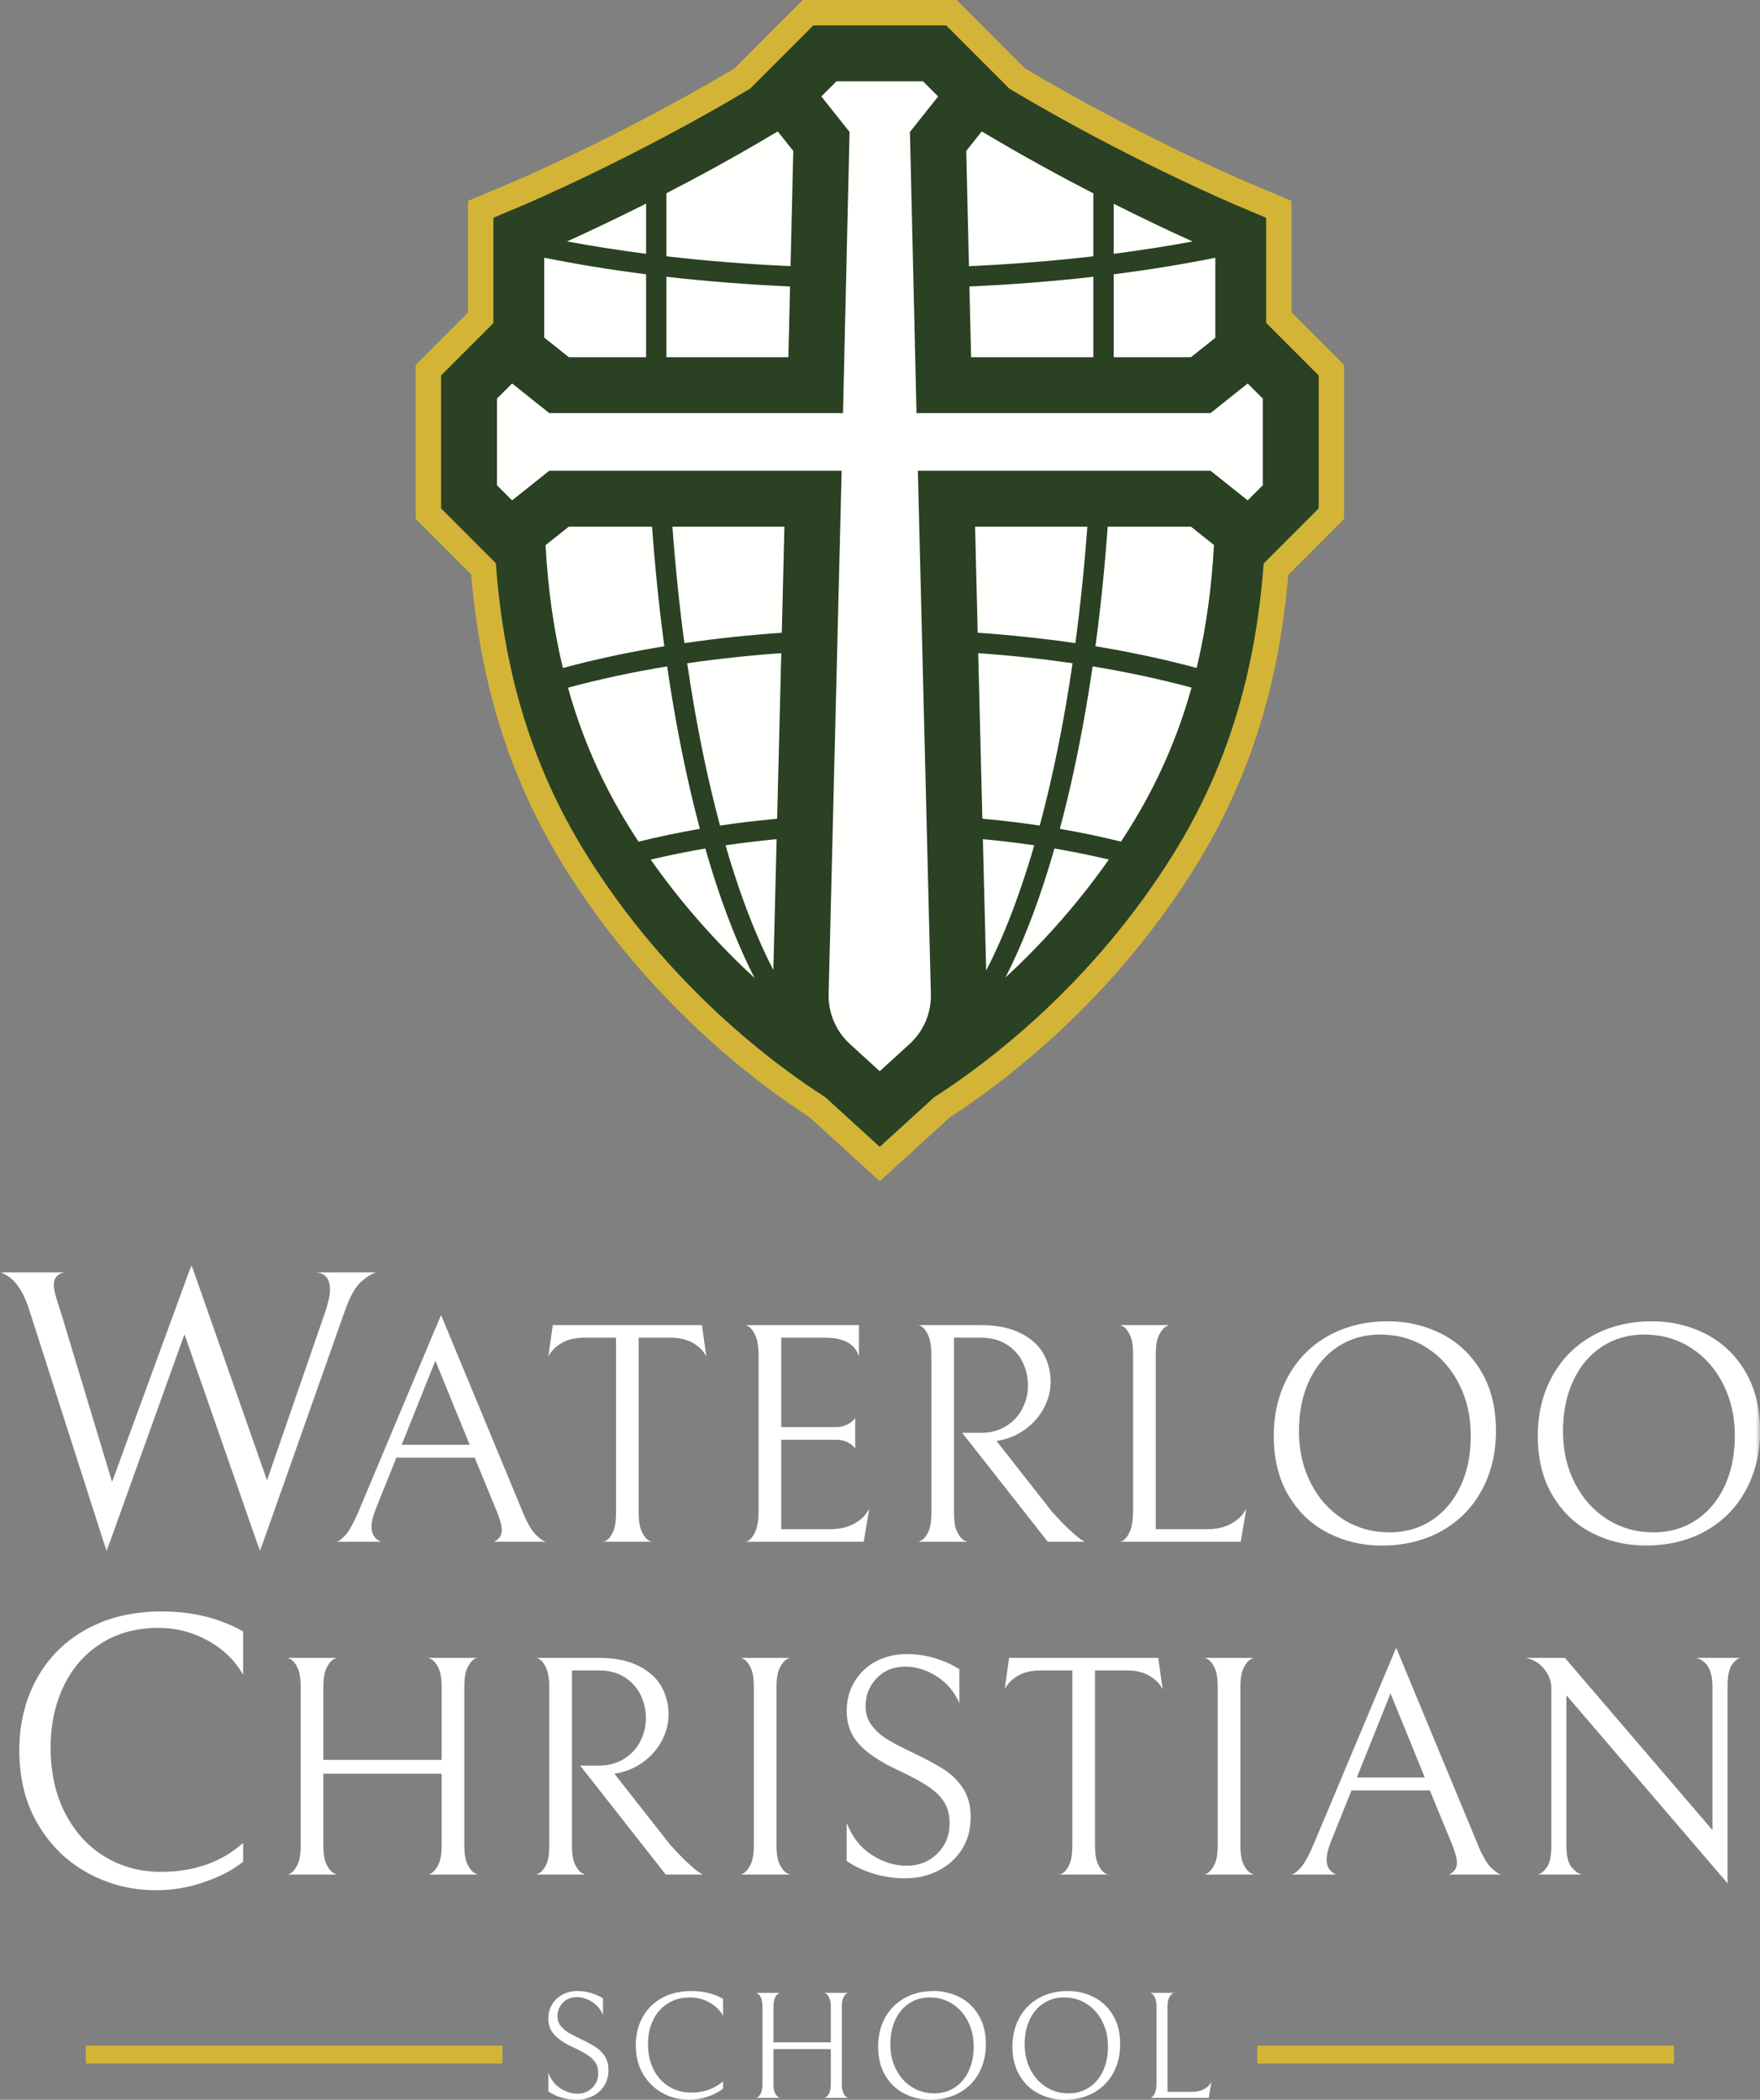 <?xml version="1.0" encoding="UTF-8"?> <svg xmlns="http://www.w3.org/2000/svg" xmlns:xlink="http://www.w3.org/1999/xlink" width="202px" height="241px" viewBox="0 0 202 241" version="1.1"><rect x="0" y="0" width="202" height="241" fill="#808080" stroke="none"/><title>WCS Logo</title><defs><polygon id="path-1" points="0 0 202 0 202 32.857 0 32.857"></polygon></defs><g id="Page-1" stroke="none" stroke-width="1" fill="none" fill-rule="evenodd"><g id="HOMEPAGE" transform="translate(-699, -6764)"><g id="Footer" transform="translate(-22, 6023)"><g id="WCS-Logo" transform="translate(721, 741)"><g id="Group-9" transform="translate(0, 145.182)"><path d="M49.534,69.804 C49.823,69.624 50.088,69.286 50.329,68.792 C50.569,68.298 50.69,67.569 50.69,66.605 L50.69,58.399 L37.109,58.399 L37.109,66.605 C37.109,67.569 37.229,68.298 37.47,68.792 C37.71,69.286 37.976,69.618 38.264,69.786 C38.553,69.955 38.698,70.015 38.698,69.967 L32.955,69.967 C32.955,70.039 33.099,69.985 33.388,69.804 C33.677,69.624 33.936,69.286 34.165,68.792 C34.394,68.298 34.508,67.569 34.508,66.605 L34.508,48.456 C34.508,47.493 34.394,46.764 34.165,46.269 C33.936,45.775 33.677,45.444 33.388,45.275 C33.099,45.107 32.955,45.046 32.955,45.094 L38.698,45.094 C38.698,45.046 38.553,45.107 38.264,45.275 C37.976,45.444 37.71,45.775 37.47,46.269 C37.229,46.764 37.109,47.493 37.109,48.456 L37.109,56.808 L50.69,56.808 L50.69,48.456 C50.69,47.493 50.569,46.764 50.329,46.269 C50.088,45.775 49.823,45.444 49.534,45.275 C49.245,45.107 49.101,45.046 49.101,45.094 L54.844,45.094 C54.844,45.022 54.7,45.076 54.41,45.257 C54.121,45.438 53.863,45.775 53.634,46.269 C53.405,46.764 53.291,47.493 53.291,48.456 L53.291,66.605 C53.291,67.569 53.411,68.298 53.652,68.792 C53.892,69.286 54.158,69.618 54.447,69.786 C54.735,69.955 54.88,70.015 54.88,69.967 L49.101,69.967 C49.101,70.039 49.245,69.985 49.534,69.804" id="Fill-1" fill="#FFFFFF"></path><path d="M71.64,56.681 C72.458,56.163 73.078,55.488 73.5,54.657 C73.921,53.825 74.132,52.952 74.132,52.035 C74.132,51.095 73.933,50.21 73.536,49.378 C73.139,48.547 72.53,47.866 71.712,47.336 C70.893,46.806 69.893,46.54 68.714,46.54 L65.644,46.54 L65.644,66.641 C65.644,67.605 65.764,68.334 66.005,68.828 C66.245,69.323 66.511,69.648 66.799,69.804 C67.089,69.962 67.233,70.015 67.233,69.967 L61.49,69.967 C61.49,70.015 61.634,69.955 61.924,69.786 C62.212,69.618 62.471,69.292 62.7,68.811 C62.929,68.328 63.043,67.605 63.043,66.641 L63.043,48.565 C63.043,47.577 62.929,46.824 62.7,46.306 C62.471,45.787 62.212,45.438 61.924,45.257 C61.634,45.076 61.49,45.022 61.49,45.094 L68.642,45.094 C70.52,45.094 72.067,45.401 73.283,46.016 C74.499,46.631 75.378,47.426 75.92,48.402 C76.462,49.378 76.733,50.445 76.733,51.602 C76.733,52.566 76.503,53.512 76.047,54.44 C75.589,55.368 74.933,56.175 74.078,56.862 C73.223,57.549 72.23,58.025 71.098,58.29 L70.52,58.399 L76.877,66.497 C77.72,67.436 78.418,68.159 78.972,68.666 C79.526,69.172 79.929,69.51 80.182,69.678 C80.435,69.847 80.585,69.944 80.634,69.967 L76.408,69.967 L66.583,57.458 L68.75,57.458 C69.857,57.458 70.821,57.199 71.64,56.681" id="Fill-2" fill="#FFFFFF"></path><path d="M85.365,69.804 C85.654,69.624 85.919,69.286 86.16,68.792 C86.4,68.298 86.521,67.569 86.521,66.605 L86.521,48.456 C86.521,47.493 86.407,46.764 86.178,46.269 C85.949,45.775 85.69,45.444 85.402,45.275 C85.112,45.107 84.968,45.046 84.968,45.094 L90.711,45.094 C90.711,45.046 90.567,45.107 90.277,45.275 C89.989,45.444 89.723,45.775 89.483,46.269 C89.242,46.764 89.122,47.493 89.122,48.456 L89.122,66.605 C89.122,67.569 89.242,68.298 89.483,68.792 C89.723,69.286 89.989,69.618 90.277,69.786 C90.567,69.955 90.711,70.015 90.711,69.967 L84.932,69.967 C84.932,70.039 85.076,69.985 85.365,69.804" id="Fill-3" fill="#FFFFFF"></path><path d="M100.283,69.877 C99.127,69.528 98.092,69.04 97.177,68.413 L97.177,64.038 C97.802,65.653 98.76,66.876 100.048,67.708 C101.336,68.539 102.679,68.955 104.076,68.955 C105.472,68.955 106.641,68.491 107.579,67.563 C108.519,66.635 108.988,65.484 108.988,64.11 C108.988,63.195 108.801,62.411 108.428,61.76 C108.055,61.11 107.459,60.502 106.641,59.935 C105.821,59.369 104.666,58.736 103.173,58.037 C101.077,57.073 99.554,56.066 98.603,55.018 C97.652,53.97 97.177,52.699 97.177,51.204 C97.177,49.926 97.484,48.788 98.098,47.787 C98.711,46.788 99.543,46.016 100.59,45.474 C101.638,44.932 102.787,44.661 104.04,44.661 C105.123,44.661 106.183,44.811 107.218,45.112 C108.253,45.414 109.217,45.842 110.108,46.396 L110.108,50.3 C109.53,48.975 108.657,47.945 107.489,47.209 C106.321,46.474 105.135,46.106 103.931,46.106 C102.559,46.106 101.451,46.553 100.608,47.444 C99.765,48.336 99.344,49.396 99.344,50.626 C99.344,51.517 99.597,52.283 100.102,52.921 C100.608,53.56 101.228,54.096 101.963,54.53 C102.697,54.964 103.727,55.494 105.051,56.121 C106.399,56.772 107.507,57.374 108.374,57.928 C109.241,58.483 109.963,59.206 110.542,60.098 C111.119,60.989 111.409,62.074 111.409,63.351 C111.409,64.797 111.065,66.05 110.379,67.111 C109.693,68.172 108.777,68.986 107.634,69.552 C106.49,70.117 105.244,70.401 103.895,70.401 C102.643,70.401 101.439,70.226 100.283,69.877" id="Fill-4" fill="#FFFFFF"></path><path d="M116.826,47.155 C116.128,47.565 115.622,48.083 115.31,48.709 L115.815,45.094 L132.936,45.094 L133.442,48.709 C133.129,48.083 132.623,47.565 131.925,47.155 C131.226,46.745 130.348,46.54 129.288,46.54 L125.676,46.54 L125.676,66.605 C125.676,67.569 125.796,68.304 126.037,68.811 C126.278,69.316 126.543,69.654 126.832,69.822 C127.121,69.991 127.266,70.039 127.266,69.967 L121.522,69.967 C121.522,70.039 121.667,69.991 121.956,69.822 C122.245,69.654 122.503,69.323 122.732,68.828 C122.961,68.334 123.075,67.593 123.075,66.605 L123.075,46.54 L119.464,46.54 C118.404,46.54 117.525,46.745 116.826,47.155" id="Fill-5" fill="#FFFFFF"></path><path d="M138.607,69.804 C138.895,69.624 139.16,69.286 139.401,68.792 C139.641,68.298 139.762,67.569 139.762,66.605 L139.762,48.456 C139.762,47.493 139.648,46.764 139.419,46.269 C139.19,45.775 138.932,45.444 138.643,45.275 C138.354,45.107 138.209,45.046 138.209,45.094 L143.952,45.094 C143.952,45.046 143.808,45.107 143.519,45.275 C143.23,45.444 142.965,45.775 142.724,46.269 C142.484,46.764 142.363,47.493 142.363,48.456 L142.363,66.605 C142.363,67.569 142.484,68.298 142.724,68.792 C142.965,69.286 143.23,69.618 143.519,69.786 C143.808,69.955 143.952,70.015 143.952,69.967 L138.173,69.967 C138.173,70.039 138.317,69.985 138.607,69.804" id="Fill-6" fill="#FFFFFF"></path><path d="M163.53,58.832 L159.593,49.18 L155.728,58.832 L163.53,58.832 Z M155.113,60.315 L152.802,66.063 C152.441,66.955 152.26,67.689 152.26,68.268 C152.26,69.063 152.621,69.63 153.344,69.967 L148.179,69.967 C148.419,69.967 148.768,69.727 149.226,69.244 C149.683,68.762 150.213,67.811 150.815,66.388 L160.242,43.937 L169.598,66.497 C170.127,67.798 170.639,68.69 171.133,69.172 C171.626,69.654 172.018,69.919 172.307,69.967 L166.311,69.967 C166.912,69.678 167.214,69.233 167.214,68.63 C167.214,68.123 167.021,67.4 166.636,66.46 L164.108,60.315 L155.113,60.315 L155.113,60.315 Z" id="Fill-7" fill="#FFFFFF"></path><path d="M199.758,45.094 C199.421,45.167 199.09,45.438 198.765,45.907 C198.44,46.378 198.277,47.203 198.277,48.384 L198.277,70.979 L179.783,49.396 L179.783,66.713 C179.783,67.87 179.988,68.684 180.398,69.153 C180.807,69.624 181.204,69.895 181.589,69.967 L176.496,69.967 C176.833,69.895 177.176,69.624 177.526,69.153 C177.875,68.684 178.05,67.858 178.05,66.677 L178.05,48.601 C178.05,47.782 177.772,47.035 177.219,46.36 C176.665,45.685 175.966,45.263 175.124,45.094 L179.603,45.094 L196.543,64.869 L196.543,48.384 C196.543,46.528 195.917,45.432 194.665,45.094 L199.758,45.094" id="Fill-8" fill="#FFFFFF"></path><path d="M23.458,70.828 C21.632,71.457 19.79,71.772 17.935,71.772 C15.15,71.772 12.56,71.128 10.165,69.839 C7.77,68.551 5.847,66.693 4.394,64.266 C2.942,61.838 2.217,58.992 2.217,55.726 C2.217,52.669 2.883,49.927 4.215,47.5 C5.547,45.073 7.449,43.178 9.918,41.815 C12.388,40.451 15.269,39.769 18.563,39.769 C22.066,39.769 25.179,40.533 27.904,42.062 L27.904,47.051 C26.976,45.403 25.628,44.092 23.862,43.118 C22.095,42.144 20.209,41.657 18.204,41.657 C15.659,41.657 13.45,42.257 11.58,43.455 C9.708,44.654 8.279,46.295 7.291,48.377 C6.303,50.46 5.809,52.789 5.809,55.366 C5.809,58.273 6.371,60.805 7.494,62.962 C8.616,65.12 10.135,66.776 12.051,67.929 C13.967,69.083 16.108,69.659 18.473,69.659 C22.275,69.659 25.419,68.551 27.904,66.333 L27.904,68.491 C26.766,69.42 25.284,70.199 23.458,70.828" id="Fill-9" fill="#FFFFFF"></path><path d="M53.907,20.643 L49.969,10.99 L46.105,20.643 L53.907,20.643 Z M45.49,22.125 L43.179,27.873 C42.817,28.766 42.637,29.5 42.637,30.079 C42.637,30.874 42.998,31.441 43.721,31.778 L38.555,31.778 C38.796,31.778 39.145,31.537 39.603,31.055 C40.06,30.573 40.59,29.621 41.192,28.199 L50.62,5.748 L59.975,28.308 C60.504,29.609 61.016,30.501 61.51,30.983 C62.003,31.465 62.395,31.73 62.684,31.778 L56.688,31.778 C57.29,31.489 57.591,31.043 57.591,30.44 C57.591,29.934 57.398,29.211 57.013,28.271 L54.484,22.125 L45.49,22.125 L45.49,22.125 Z" id="Fill-21" fill="#FFFFFF"></path><path d="M64.454,8.965 C63.755,9.376 63.25,9.894 62.937,10.52 L63.442,6.905 L80.563,6.905 L81.069,10.52 C80.756,9.894 80.25,9.376 79.552,8.965 C78.854,8.556 77.975,8.351 76.916,8.351 L73.303,8.351 L73.303,28.416 C73.303,29.38 73.424,30.115 73.665,30.621 C73.905,31.127 74.17,31.465 74.459,31.633 C74.748,31.801 74.893,31.85 74.893,31.778 L69.15,31.778 C69.15,31.85 69.294,31.801 69.583,31.633 C69.872,31.465 70.131,31.133 70.359,30.639 C70.588,30.145 70.703,29.405 70.703,28.416 L70.703,8.351 L67.091,8.351 C66.031,8.351 65.152,8.556 64.454,8.965" id="Fill-22" fill="#FFFFFF"></path><path d="M85.511,31.778 C85.511,31.85 85.656,31.796 85.945,31.615 C86.234,31.434 86.492,31.073 86.722,30.531 C86.95,29.989 87.065,29.199 87.065,28.163 L87.065,10.412 C87.065,9.424 86.95,8.671 86.722,8.152 C86.492,7.634 86.234,7.279 85.945,7.085 C85.656,6.893 85.511,6.833 85.511,6.905 L98.587,6.905 L98.587,10.52 C98.154,9.074 96.853,8.351 94.686,8.351 L89.665,8.351 L89.665,18.618 L95.878,18.618 C96.36,18.618 96.769,18.54 97.106,18.383 C97.443,18.227 97.696,18.064 97.865,17.896 C98.033,17.727 98.13,17.618 98.154,17.57 L98.154,21.077 C98.13,21.029 98.033,20.92 97.865,20.751 C97.696,20.583 97.449,20.426 97.124,20.281 C96.799,20.137 96.396,20.064 95.914,20.064 L89.665,20.064 L89.665,30.332 L95.3,30.332 C96.384,30.332 97.317,30.109 98.099,29.663 C98.882,29.217 99.442,28.645 99.779,27.946 L99.129,31.778 L85.511,31.778" id="Fill-23" fill="#FFFFFF"></path><path d="M115.491,18.492 C116.31,17.974 116.93,17.299 117.351,16.467 C117.773,15.635 117.984,14.763 117.984,13.846 C117.984,12.906 117.785,12.021 117.388,11.189 C116.991,10.358 116.382,9.677 115.564,9.146 C114.745,8.617 113.745,8.351 112.566,8.351 L109.495,8.351 L109.495,28.452 C109.495,29.416 109.616,30.145 109.857,30.639 C110.097,31.133 110.362,31.459 110.651,31.615 C110.94,31.772 111.085,31.826 111.085,31.778 L105.342,31.778 C105.342,31.826 105.486,31.766 105.775,31.597 C106.065,31.429 106.323,31.103 106.552,30.621 C106.78,30.139 106.895,29.416 106.895,28.452 L106.895,10.376 C106.895,9.387 106.78,8.634 106.552,8.116 C106.323,7.598 106.065,7.248 105.775,7.068 C105.486,6.887 105.342,6.833 105.342,6.905 L112.493,6.905 C114.372,6.905 115.919,7.212 117.135,7.827 C118.351,8.442 119.23,9.237 119.772,10.213 C120.314,11.189 120.585,12.255 120.585,13.412 C120.585,14.377 120.355,15.323 119.898,16.251 C119.441,17.178 118.784,17.986 117.93,18.673 C117.075,19.36 116.081,19.836 114.95,20.101 L114.372,20.209 L120.729,28.308 C121.572,29.247 122.27,29.97 122.824,30.476 C123.378,30.983 123.781,31.32 124.034,31.489 C124.287,31.657 124.437,31.754 124.485,31.778 L120.259,31.778 L110.434,19.269 L112.602,19.269 C113.709,19.269 114.673,19.01 115.491,18.492" id="Fill-24" fill="#FFFFFF"></path><path d="M129.705,8.08 C129.476,7.586 129.217,7.255 128.928,7.085 C128.639,6.917 128.495,6.857 128.495,6.905 L134.238,6.905 C134.238,6.857 134.094,6.917 133.805,7.085 C133.516,7.255 133.25,7.586 133.01,8.08 C132.769,8.574 132.649,9.304 132.649,10.267 L132.649,30.332 L138.573,30.332 C139.656,30.332 140.589,30.109 141.372,29.663 C142.154,29.217 142.714,28.645 143.052,27.946 L142.401,31.778 L128.495,31.778 C128.495,31.85 128.639,31.796 128.928,31.615 C129.217,31.434 129.476,31.073 129.705,30.531 C129.933,29.989 130.048,29.199 130.048,28.163 L130.048,10.267 C130.048,9.304 129.933,8.574 129.705,8.08" id="Fill-25" fill="#FFFFFF"></path><path d="M167.452,13.648 C166.549,11.876 165.308,10.49 163.731,9.49 C162.153,8.49 160.378,7.99 158.403,7.99 C156.597,7.99 154.99,8.448 153.581,9.363 C152.172,10.279 151.071,11.575 150.276,13.25 C149.482,14.926 149.084,16.871 149.084,19.088 C149.084,21.282 149.536,23.264 150.439,25.035 C151.341,26.807 152.582,28.193 154.159,29.193 C155.736,30.193 157.512,30.693 159.487,30.693 C161.293,30.693 162.9,30.236 164.309,29.32 C165.718,28.404 166.819,27.108 167.614,25.433 C168.408,23.758 168.806,21.813 168.806,19.595 C168.806,17.402 168.355,15.419 167.452,13.648 Z M147.838,12.798 C148.933,10.798 150.475,9.243 152.461,8.134 C154.448,7.026 156.741,6.471 159.342,6.471 C161.51,6.471 163.538,6.947 165.429,7.899 C167.319,8.852 168.836,10.279 169.98,12.184 C171.123,14.087 171.696,16.377 171.696,19.052 C171.696,21.607 171.148,23.885 170.052,25.885 C168.956,27.886 167.415,29.441 165.429,30.549 C163.442,31.657 161.148,32.212 158.548,32.212 C156.381,32.212 154.351,31.736 152.461,30.784 C150.571,29.832 149.053,28.404 147.91,26.5 C146.766,24.596 146.194,22.306 146.194,19.631 C146.194,17.076 146.742,14.799 147.838,12.798 L147.838,12.798 Z" id="Fill-26" fill="#FFFFFF"></path><mask id="mask-2" fill="white"><use xlink:href="#path-1"></use></mask><g id="Clip-28"></g><path d="M197.756,13.648 C196.853,11.876 195.612,10.49 194.035,9.49 C192.458,8.49 190.682,7.99 188.708,7.99 C186.902,7.99 185.294,8.448 183.886,9.363 C182.477,10.279 181.375,11.575 180.581,13.25 C179.786,14.926 179.389,16.871 179.389,19.088 C179.389,21.282 179.84,23.264 180.743,25.035 C181.646,26.807 182.886,28.193 184.464,29.193 C186.041,30.193 187.816,30.693 189.791,30.693 C191.597,30.693 193.205,30.236 194.613,29.32 C196.022,28.404 197.124,27.108 197.918,25.433 C198.713,23.758 199.111,21.813 199.111,19.595 C199.111,17.402 198.659,15.419 197.756,13.648 Z M178.143,12.798 C179.238,10.798 180.779,9.243 182.766,8.134 C184.752,7.026 187.046,6.471 189.647,6.471 C191.814,6.471 193.842,6.947 195.733,7.899 C197.623,8.852 199.14,10.279 200.284,12.184 C201.427,14.087 202,16.377 202,19.052 C202,21.607 201.452,23.885 200.356,25.885 C199.261,27.886 197.72,29.441 195.733,30.549 C193.747,31.657 191.452,32.212 188.852,32.212 C186.685,32.212 184.656,31.736 182.766,30.784 C180.875,29.832 179.358,28.404 178.215,26.5 C177.071,24.596 176.499,22.306 176.499,19.631 C176.499,17.076 177.047,14.799 178.143,12.798 L178.143,12.798 Z" id="Fill-27" fill="#FFFFFF" mask="url(#mask-2)"></path><path d="M37.877,2.832 C37.877,1.603 37.338,0.944 36.26,0.854 L43.221,0.854 C42.772,0.944 42.195,1.289 41.492,1.888 C40.788,2.487 40.137,3.656 39.539,5.393 L29.838,32.857 L21.171,7.956 L12.234,32.857 L3.388,5.259 C2.609,2.742 1.471,1.274 -0.025,0.854 L7.429,0.854 C6.591,1.004 6.172,1.498 6.172,2.337 C6.172,2.757 6.351,3.506 6.711,4.584 L7.205,6.158 L12.863,24.901 L21.979,0 L30.647,24.721 L37.338,5.349 C37.697,4.27 37.877,3.431 37.877,2.832" id="Fill-29" fill="#FFFFFF" mask="url(#mask-2)"></path><path d="M64.44,95.564 C63.879,95.395 63.377,95.158 62.934,94.854 L62.934,92.733 C63.237,93.516 63.702,94.109 64.326,94.512 C64.951,94.915 65.602,95.117 66.279,95.117 C66.956,95.117 67.523,94.892 67.978,94.442 C68.434,93.992 68.661,93.434 68.661,92.767 C68.661,92.323 68.571,91.944 68.39,91.628 C68.209,91.312 67.92,91.018 67.523,90.743 C67.126,90.468 66.565,90.161 65.841,89.822 C64.826,89.355 64.087,88.867 63.626,88.358 C63.164,87.85 62.934,87.234 62.934,86.509 C62.934,85.89 63.083,85.337 63.38,84.852 C63.678,84.367 64.081,83.993 64.589,83.73 C65.097,83.467 65.655,83.336 66.262,83.336 C66.787,83.336 67.301,83.409 67.803,83.555 C68.305,83.701 68.772,83.909 69.204,84.177 L69.204,86.07 C68.924,85.428 68.501,84.928 67.934,84.571 C67.368,84.215 66.793,84.037 66.209,84.037 C65.544,84.037 65.006,84.253 64.598,84.686 C64.189,85.118 63.985,85.632 63.985,86.229 C63.985,86.661 64.107,87.032 64.352,87.342 C64.598,87.652 64.898,87.911 65.255,88.122 C65.611,88.333 66.11,88.589 66.752,88.893 C67.406,89.209 67.943,89.501 68.364,89.77 C68.784,90.039 69.134,90.389 69.414,90.822 C69.695,91.254 69.835,91.78 69.835,92.4 C69.835,93.101 69.669,93.708 69.336,94.223 C69.003,94.737 68.559,95.132 68.004,95.406 C67.45,95.681 66.846,95.818 66.192,95.818 C65.585,95.818 65,95.733 64.44,95.564" id="Fill-15" fill="#FFFFFF"></path><path d="M81.256,95.45 C80.543,95.695 79.825,95.818 79.101,95.818 C78.015,95.818 77.005,95.567 76.071,95.064 C75.136,94.562 74.386,93.837 73.82,92.89 C73.253,91.944 72.971,90.833 72.971,89.559 C72.971,88.367 73.23,87.298 73.75,86.351 C74.27,85.405 75.011,84.665 75.975,84.133 C76.938,83.601 78.062,83.336 79.347,83.336 C80.712,83.336 81.927,83.634 82.99,84.229 L82.99,86.176 C82.628,85.533 82.102,85.022 81.413,84.642 C80.724,84.262 79.988,84.072 79.206,84.072 C78.214,84.072 77.352,84.306 76.623,84.773 C75.893,85.241 75.335,85.881 74.95,86.693 C74.565,87.505 74.372,88.414 74.372,89.419 C74.372,90.553 74.591,91.54 75.028,92.382 C75.467,93.223 76.059,93.869 76.807,94.319 C77.554,94.769 78.389,94.994 79.311,94.994 C80.794,94.994 82.02,94.562 82.99,93.697 L82.99,94.538 C82.546,94.901 81.968,95.204 81.256,95.45" id="Fill-16" fill="#FFFFFF"></path><path d="M94.795,95.529 C94.935,95.441 95.064,95.277 95.18,95.038 C95.297,94.799 95.356,94.445 95.356,93.977 L95.356,89.998 L88.77,89.998 L88.77,93.977 C88.77,94.445 88.828,94.799 88.945,95.038 C89.061,95.277 89.19,95.438 89.33,95.52 C89.47,95.602 89.541,95.631 89.541,95.608 L86.756,95.608 C86.756,95.643 86.826,95.616 86.966,95.529 C87.106,95.441 87.231,95.277 87.342,95.038 C87.453,94.799 87.509,94.445 87.509,93.977 L87.509,85.176 C87.509,84.709 87.453,84.356 87.342,84.116 C87.231,83.876 87.106,83.716 86.966,83.634 C86.826,83.552 86.756,83.522 86.756,83.546 L89.541,83.546 C89.541,83.522 89.47,83.552 89.33,83.634 C89.19,83.716 89.061,83.876 88.945,84.116 C88.828,84.356 88.77,84.709 88.77,85.176 L88.77,89.226 L95.356,89.226 L95.356,85.176 C95.356,84.709 95.297,84.356 95.18,84.116 C95.064,83.876 94.935,83.716 94.795,83.634 C94.655,83.552 94.585,83.522 94.585,83.546 L97.37,83.546 C97.37,83.511 97.3,83.537 97.16,83.625 C97.02,83.713 96.894,83.876 96.783,84.116 C96.672,84.356 96.617,84.709 96.617,85.176 L96.617,93.977 C96.617,94.445 96.675,94.799 96.792,95.038 C96.909,95.277 97.037,95.438 97.177,95.52 C97.318,95.602 97.388,95.631 97.388,95.608 L94.585,95.608 C94.585,95.643 94.655,95.616 94.795,95.529" id="Fill-17" fill="#FFFFFF"></path><path d="M111.094,86.815 C110.656,85.957 110.055,85.285 109.29,84.8 C108.525,84.315 107.664,84.072 106.706,84.072 C105.831,84.072 105.051,84.294 104.368,84.738 C103.685,85.183 103.151,85.811 102.765,86.623 C102.38,87.435 102.187,88.379 102.187,89.454 C102.187,90.518 102.406,91.479 102.845,92.338 C103.282,93.197 103.884,93.869 104.648,94.355 C105.413,94.839 106.275,95.082 107.232,95.082 C108.108,95.082 108.887,94.86 109.57,94.416 C110.254,93.971 110.788,93.344 111.173,92.531 C111.558,91.719 111.751,90.775 111.751,89.7 C111.751,88.636 111.532,87.675 111.094,86.815 Z M101.583,86.404 C102.114,85.433 102.862,84.68 103.825,84.142 C104.789,83.605 105.901,83.336 107.162,83.336 C108.213,83.336 109.196,83.567 110.113,84.028 C111.03,84.49 111.765,85.183 112.32,86.106 C112.875,87.029 113.153,88.14 113.153,89.437 C113.153,90.676 112.887,91.78 112.356,92.75 C111.824,93.72 111.077,94.474 110.113,95.011 C109.15,95.549 108.038,95.818 106.776,95.818 C105.726,95.818 104.741,95.588 103.825,95.126 C102.908,94.664 102.173,93.971 101.618,93.048 C101.063,92.125 100.785,91.015 100.785,89.717 C100.785,88.478 101.051,87.374 101.583,86.404 L101.583,86.404 Z" id="Fill-18" fill="#FFFFFF"></path><path d="M126.508,86.815 C126.07,85.957 125.469,85.285 124.704,84.8 C123.939,84.315 123.078,84.072 122.12,84.072 C121.244,84.072 120.465,84.294 119.782,84.738 C119.099,85.183 118.565,85.811 118.179,86.623 C117.794,87.435 117.601,88.379 117.601,89.454 C117.601,90.518 117.82,91.479 118.258,92.338 C118.696,93.197 119.297,93.869 120.062,94.355 C120.827,94.839 121.688,95.082 122.646,95.082 C123.521,95.082 124.301,94.86 124.984,94.416 C125.667,93.971 126.202,93.344 126.587,92.531 C126.972,91.719 127.165,90.775 127.165,89.7 C127.165,88.636 126.946,87.675 126.508,86.815 Z M116.997,86.404 C117.528,85.433 118.276,84.68 119.239,84.142 C120.202,83.605 121.314,83.336 122.576,83.336 C123.627,83.336 124.61,83.567 125.527,84.028 C126.444,84.49 127.18,85.183 127.734,86.106 C128.289,87.029 128.566,88.14 128.566,89.437 C128.566,90.676 128.3,91.78 127.769,92.75 C127.238,93.72 126.491,94.474 125.527,95.011 C124.564,95.549 123.451,95.818 122.19,95.818 C121.139,95.818 120.155,95.588 119.239,95.126 C118.322,94.664 117.586,93.971 117.032,93.048 C116.477,92.125 116.199,91.015 116.199,89.717 C116.199,88.478 116.465,87.374 116.997,86.404 L116.997,86.404 Z" id="Fill-19" fill="#FFFFFF"></path><path d="M132.569,84.116 C132.457,83.876 132.332,83.716 132.192,83.634 C132.052,83.552 131.982,83.522 131.982,83.546 L134.767,83.546 C134.767,83.522 134.697,83.552 134.557,83.634 C134.416,83.716 134.288,83.876 134.171,84.116 C134.055,84.356 133.996,84.709 133.996,85.176 L133.996,94.907 L136.869,94.907 C137.394,94.907 137.847,94.799 138.226,94.582 C138.606,94.366 138.877,94.089 139.041,93.75 L138.726,95.608 L131.982,95.608 C131.982,95.643 132.052,95.616 132.192,95.529 C132.332,95.441 132.457,95.266 132.569,95.003 C132.68,94.74 132.735,94.357 132.735,93.855 L132.735,85.176 C132.735,84.709 132.68,84.356 132.569,84.116" id="Fill-20" fill="#FFFFFF"></path></g><polygon id="Fill-10" fill="#D3B436" points="144.306 236.84 192.13 236.84 192.13 234.797 144.306 234.797"></polygon><polygon id="Fill-11" fill="#D3B436" points="9.842 236.84 57.667 236.84 57.667 234.797 9.842 234.797"></polygon><path d="M148.231,35.844 L148.231,23.06 L142.883,20.803 C142.727,20.737 130.658,15.6 117.655,7.858 L109.804,0 L92.14,0 L84.292,7.854 C71.297,15.589 59.215,20.737 59.06,20.803 L53.712,23.06 L53.712,35.876 L47.712,41.882 L47.712,59.561 L54.083,65.938 C55.166,78.809 58.642,89.655 64.791,99.553 C74.312,114.88 86.654,124.179 92.925,128.24 L100.971,135.577 L109.018,128.24 C115.289,124.179 127.631,114.88 137.152,99.553 C143.295,89.664 146.771,78.828 147.857,65.973 L154.263,59.561 L154.263,41.882 L148.231,35.844" id="Fill-12" fill="#D3B436"></path><path d="M96.511,123.616 L96.303,123.482 C90.233,119.593 78.712,110.912 69.742,96.472 C63.881,87.038 60.727,76.856 59.816,64.427 L59.737,63.345 L53.542,57.144 L53.542,44.299 L59.542,38.293 L59.542,26.932 L61.324,26.18 C61.449,26.127 74.007,20.801 87.591,12.679 L87.901,12.494 L94.554,5.835 L107.388,5.835 L114.046,12.498 L114.356,12.684 C127.924,20.797 140.493,26.127 140.619,26.18 L142.401,26.932 L142.401,38.261 L148.433,44.299 L148.433,57.144 L142.204,63.379 L142.124,64.461 C141.209,76.875 138.056,87.047 132.201,96.472 C123.231,110.912 111.709,119.593 105.639,123.483 L105.431,123.616 L100.971,127.683 L96.511,123.616" id="Fill-13" fill="#FFFFFE"></path><path d="M129.725,94.931 C129.375,95.496 129.019,96.049 128.66,96.596 C126.392,96.037 124.053,95.544 121.646,95.129 C123.17,89.422 124.429,83.156 125.404,76.484 C129.372,77.137 133.171,77.953 136.756,78.921 C135.173,84.599 132.864,89.879 129.725,94.931 Z M115.395,112.198 C117.149,108.77 118.779,104.683 120.25,99.97 C120.513,99.125 120.769,98.262 121.02,97.388 C123.157,97.752 125.24,98.176 127.264,98.655 C123.423,104.131 119.256,108.629 115.395,112.198 Z M74.683,98.661 C76.715,98.18 78.807,97.753 80.952,97.388 C81.203,98.263 81.459,99.125 81.723,99.97 C83.202,104.707 84.84,108.812 86.604,112.25 C82.729,108.674 78.541,104.161 74.683,98.661 Z M65.189,78.929 C68.782,77.958 72.591,77.139 76.569,76.485 C77.544,83.156 78.803,89.422 80.327,95.129 C77.911,95.546 75.563,96.041 73.286,96.603 C72.927,96.054 72.569,95.498 72.217,94.931 C69.08,89.881 66.771,84.605 65.189,78.929 Z M74.152,31.482 L74.152,40.996 L65.284,40.996 L62.457,38.743 C62.457,34.57 62.457,31.032 62.457,29.578 C66.182,30.327 70.091,30.965 74.152,31.482 Z M74.152,29.13 C71.031,28.728 68.004,28.252 65.083,27.709 C67.156,26.773 70.331,25.294 74.152,23.371 L74.152,29.13 Z M91.046,17.325 L90.733,30.548 C85.844,30.326 81.072,29.949 76.484,29.416 L76.484,22.182 C80.368,20.177 84.76,17.782 89.262,15.083 L91.046,17.325 Z M76.484,40.996 L76.484,31.765 C81.061,32.29 85.813,32.661 90.678,32.881 L90.486,40.996 L76.484,40.996 Z M125.489,29.417 C120.891,29.95 116.109,30.328 111.209,30.55 L110.897,17.325 L112.681,15.082 C117.194,17.789 121.598,20.189 125.489,22.198 L125.489,29.417 Z M127.821,29.13 L127.821,23.386 C131.634,25.305 134.801,26.78 136.869,27.714 C133.955,28.254 130.935,28.729 127.821,29.13 Z M125.489,40.996 L111.456,40.996 L111.264,32.883 C116.14,32.663 120.903,32.291 125.489,31.765 L125.489,40.996 Z M136.691,40.996 L127.821,40.996 L127.821,31.482 C131.871,30.967 135.77,30.33 139.486,29.584 C139.486,31.045 139.486,34.59 139.486,38.769 L136.691,40.996 Z M144.935,55.694 L143.201,57.43 L138.932,54.028 L105.346,54.028 L106.839,114.095 C106.893,116.27 106.003,118.358 104.396,119.823 L100.971,122.947 L97.546,119.823 C95.94,118.358 95.049,116.27 95.104,114.095 L96.597,54.028 L63.043,54.028 L58.774,57.43 L57.039,55.694 L57.039,45.749 L58.774,44.013 L63.043,47.415 L96.752,47.415 L97.507,15.143 L94.269,11.072 L96.003,9.336 L105.939,9.336 L107.674,11.072 L104.435,15.143 L105.191,47.415 L138.932,47.415 L143.201,44.013 L144.935,45.749 L144.935,55.694 Z M127.136,60.447 L136.691,60.447 L139.33,62.55 C139.055,67.554 138.408,72.233 137.342,76.663 C133.671,75.674 129.784,74.84 125.727,74.174 C126.322,69.75 126.792,65.158 127.136,60.447 Z M112.214,72.624 L112.036,65.529 L111.916,60.447 L124.798,60.447 C124.46,65.036 124.002,69.508 123.423,73.817 C119.798,73.286 116.048,72.888 112.214,72.624 Z M112.749,93.966 L112.272,74.966 C115.978,75.227 119.599,75.613 123.101,76.126 C122.126,82.804 120.863,89.066 119.334,94.754 C117.183,94.43 114.982,94.172 112.749,93.966 Z M113.186,111.393 L112.808,96.314 C114.803,96.503 116.772,96.734 118.7,97.018 C118.479,97.781 118.255,98.535 118.024,99.274 C116.556,103.978 114.926,108.037 113.186,111.393 Z M89.135,96.317 L88.758,111.338 C87.029,107.992 85.409,103.952 83.949,99.274 C83.718,98.535 83.494,97.781 83.273,97.019 C85.191,96.735 87.149,96.506 89.135,96.317 Z M89.67,74.968 L89.194,93.969 C86.971,94.175 84.781,94.432 82.639,94.754 C81.109,89.067 79.847,82.804 78.872,76.127 C82.364,75.615 85.975,75.229 89.67,74.968 Z M89.906,65.529 L89.729,72.626 C85.905,72.89 82.165,73.287 78.549,73.817 C77.971,69.508 77.513,65.036 77.175,60.447 L90.027,60.447 L89.906,65.529 Z M76.246,74.175 C72.179,74.843 68.282,75.678 64.603,76.671 C63.537,72.246 62.89,67.572 62.614,62.574 L65.284,60.447 L74.837,60.447 C75.181,65.158 75.651,69.751 76.246,74.175 Z M151.348,43.09 L145.316,37.053 L145.316,24.996 L141.751,23.491 C141.591,23.424 129.186,18.153 115.851,10.179 L108.596,2.917 L93.347,2.917 L86.096,10.175 C72.773,18.14 60.35,23.424 60.192,23.491 L56.627,24.996 L56.627,37.085 L50.626,43.09 L50.626,58.353 L56.909,64.641 C57.852,77.506 61.206,88.257 67.266,98.013 C76.644,113.109 88.797,122.136 94.731,125.939 L100.971,131.63 L107.211,125.94 C113.145,122.137 125.298,113.11 134.676,98.013 C140.731,88.266 144.084,77.525 145.031,64.675 L151.348,58.353 L151.348,43.09 L151.348,43.09 Z" id="Fill-14" fill="#2A4124"></path></g></g></g></g></svg> 